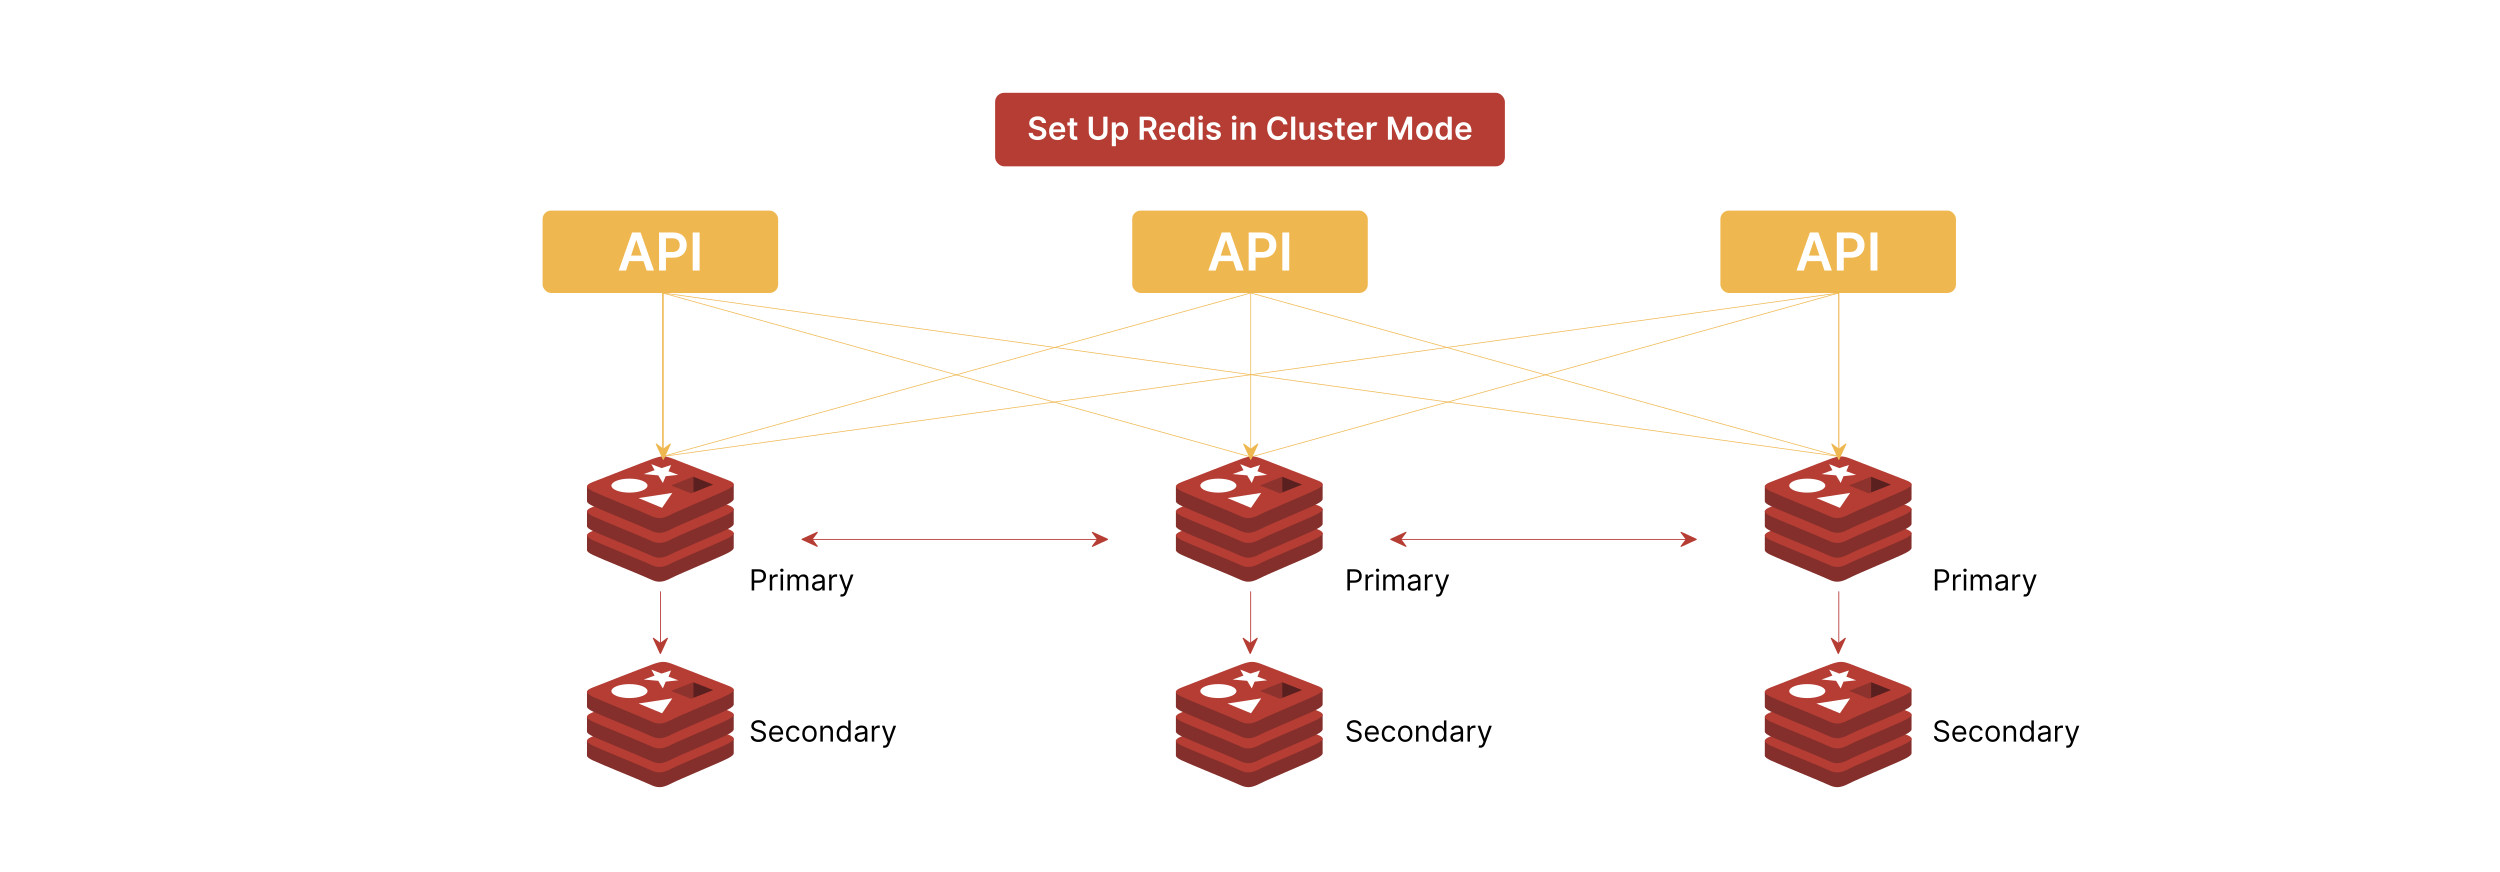 <?xml version="1.0" encoding="UTF-8"?>
<svg id="Layer_1" data-name="Layer 1" xmlns="http://www.w3.org/2000/svg" viewBox="0 0 860 300">
  <rect y="0" width="860" height="300" fill="#fff"/>
  <g>
    <rect x="389.483" y="72.447" width="81.034" height="28.335" rx="2.91" ry="2.91" fill="#efb750"/>
    <rect x="591.818" y="72.447" width="81.034" height="28.335" rx="2.91" ry="2.91" fill="#efb750"/>
    <rect x="186.648" y="72.447" width="81.034" height="28.335" rx="2.91" ry="2.91" fill="#efb750"/>
    <line x1="228.165" y1="100.781" x2="228.165" y2="159.664" fill="none" stroke="#efb750" stroke-miterlimit="10" stroke-width=".25"/>
    <polyline points="430.25 159.664 430.25 100.781 227.985 157.011" fill="none" stroke="#efb750" stroke-miterlimit="10" stroke-width=".25"/>
    <g>
      <polyline points="632.558 159.664 632.558 100.781 430.25 157.201" fill="none" stroke="#efb750" stroke-miterlimit="10" stroke-width=".25"/>
      <polyline points="632.558 159.664 632.558 100.781 227.985 157.011" fill="none" stroke="#efb750" stroke-miterlimit="10" stroke-width=".25"/>
    </g>
    <g>
      <polyline points="227.985 159.664 227.985 100.781 430.293 157.201" fill="none" stroke="#efb750" stroke-miterlimit="10" stroke-width=".25"/>
      <polyline points="227.985 159.664 227.985 100.781 632.558 157.011" fill="none" stroke="#efb750" stroke-miterlimit="10" stroke-width=".25"/>
    </g>
    <g>
      <path d="M655.598,190.208c-2.694,1.404-16.65,7.142-19.621,8.691-2.971,1.549-4.622,1.534-6.969.412-2.347-1.122-17.198-7.121-19.874-8.4-1.337-.639-2.04-1.178-2.04-1.688v-5.103s19.335-4.209,22.456-5.329c3.121-1.12,4.204-1.16,6.86-.187,2.657.973,18.54,3.839,21.165,4.8l-.001,5.03c0.0.504-.605,1.058-1.977,1.772" fill="#842f2b"/>
      <path d="M655.597,185.136c-2.694,1.404-16.649,7.142-19.62,8.691-2.971,1.549-4.621,1.534-6.968.412-2.347-1.121-17.198-7.121-19.873-8.399-2.675-1.279-2.731-2.159-.103-3.188,2.628-1.029,17.397-6.824,20.519-7.944,3.121-1.119,4.204-1.16,6.86-.187,2.656.973,16.528,6.495,19.153,7.456,2.626.963,2.727,1.755.033,3.159" fill="#b53d34"/>
      <path d="M655.598,181.952c-2.694,1.404-16.65,7.142-19.621,8.692-2.971,1.548-4.622,1.534-6.969.411-2.347-1.121-17.198-7.121-19.874-8.4-1.337-.639-2.04-1.178-2.04-1.687v-5.103s19.335-4.209,22.456-5.329c3.121-1.12,4.204-1.161,6.86-.187,2.657.973,18.54,3.838,21.165,4.8l-.001,5.031c0.0.504-.605,1.058-1.977,1.772" fill="#842f2b"/>
      <path d="M655.597,176.879c-2.694,1.404-16.649,7.142-19.62,8.691-2.971,1.549-4.621,1.534-6.968.411-2.347-1.121-17.198-7.121-19.873-8.399-2.675-1.278-2.731-2.159-.103-3.188,2.628-1.029,17.397-6.824,20.519-7.943,3.121-1.12,4.204-1.16,6.86-.187,2.656.973,16.528,6.494,19.153,7.456,2.626.962,2.727,1.755.033,3.159" fill="#b53d34"/>
      <path d="M655.598,173.389c-2.694,1.404-16.65,7.142-19.621,8.692-2.971,1.549-4.622,1.534-6.969.411-2.347-1.121-17.198-7.121-19.874-8.399-1.337-.639-2.04-1.178-2.04-1.688v-5.103s19.335-4.209,22.456-5.328c3.121-1.12,4.204-1.16,6.86-.187,2.657.973,18.54,3.838,21.165,4.8l-.001,5.031c0.0.504-.605,1.057-1.977,1.772" fill="#842f2b"/>
      <path d="M655.597,168.317c-2.694,1.404-16.649,7.142-19.62,8.691-2.971,1.549-4.621,1.534-6.968.412-2.347-1.122-17.198-7.121-19.873-8.4-2.675-1.278-2.731-2.159-.103-3.188,2.628-1.029,17.397-6.823,20.519-7.943,3.121-1.12,4.204-1.16,6.86-.187,2.656.973,16.528,6.494,19.153,7.456,2.626.962,2.727,1.754.033,3.158" fill="#b53d34"/>
      <path d="M638.504,163.353l-4.34.451-.972,2.338-1.569-2.609-5.012-.45,3.74-1.349-1.122-2.07,3.501,1.369,3.301-1.081-.892,2.14,3.365,1.26M632.933,174.695l-8.1-3.36,11.607-1.782-3.507,5.141M621.703,164.653c3.426,0,6.204,1.077,6.204,2.405s-2.777,2.405-6.204,2.405-6.204-1.077-6.204-2.405,2.777-2.405,6.204-2.405" fill="#fff"/>
      <path d="M643.634,163.992l6.869,2.715-6.864,2.712-.006-5.427" fill="#5a201f"/>
      <path d="M636.034,166.998l7.6-3.006.006,5.426-.745.291-6.861-2.712" fill="#8d322d"/>
    </g>
    <g>
      <path d="M655.598,260.883c-2.694,1.404-16.65,7.142-19.621,8.691-2.971,1.549-4.622,1.534-6.969.412-2.347-1.122-17.198-7.121-19.874-8.4-1.337-.639-2.04-1.178-2.04-1.688v-5.103s19.335-4.209,22.456-5.329c3.121-1.12,4.204-1.16,6.86-.187,2.657.973,18.54,3.839,21.165,4.8l-.001,5.03c0.0.504-.605,1.058-1.977,1.772" fill="#842f2b"/>
      <path d="M655.597,255.81c-2.694,1.404-16.649,7.142-19.62,8.691-2.971,1.549-4.621,1.534-6.968.412-2.347-1.121-17.198-7.121-19.873-8.399-2.675-1.279-2.731-2.159-.103-3.188,2.628-1.029,17.397-6.824,20.519-7.944,3.121-1.119,4.204-1.16,6.86-.187,2.656.973,16.528,6.495,19.153,7.456,2.626.963,2.727,1.755.033,3.159" fill="#b53d34"/>
      <path d="M655.598,252.627c-2.694,1.404-16.65,7.142-19.621,8.692-2.971,1.548-4.622,1.534-6.969.411-2.347-1.121-17.198-7.121-19.874-8.4-1.337-.639-2.04-1.178-2.04-1.687v-5.103s19.335-4.209,22.456-5.329c3.121-1.12,4.204-1.161,6.86-.187,2.657.973,18.54,3.838,21.165,4.8l-.001,5.031c0.0.504-.605,1.058-1.977,1.772" fill="#842f2b"/>
      <path d="M655.597,247.554c-2.694,1.404-16.649,7.142-19.62,8.691-2.971,1.549-4.621,1.534-6.968.411-2.347-1.121-17.198-7.121-19.873-8.399-2.675-1.278-2.731-2.159-.103-3.188,2.628-1.029,17.397-6.824,20.519-7.943,3.121-1.12,4.204-1.16,6.86-.187,2.656.973,16.528,6.494,19.153,7.456,2.626.962,2.727,1.755.033,3.159" fill="#b53d34"/>
      <path d="M655.598,244.064c-2.694,1.404-16.65,7.142-19.621,8.692-2.971,1.549-4.622,1.534-6.969.411-2.347-1.121-17.198-7.121-19.874-8.399-1.337-.639-2.04-1.178-2.04-1.688v-5.103s19.335-4.209,22.456-5.328c3.121-1.12,4.204-1.16,6.86-.187,2.657.973,18.54,3.838,21.165,4.8l-.001,5.031c0.0.504-.605,1.057-1.977,1.772" fill="#842f2b"/>
      <path d="M655.597,238.992c-2.694,1.404-16.649,7.142-19.62,8.691-2.971,1.549-4.621,1.534-6.968.412-2.347-1.122-17.198-7.121-19.873-8.4-2.675-1.278-2.731-2.159-.103-3.188,2.628-1.029,17.397-6.823,20.519-7.943,3.121-1.12,4.204-1.16,6.86-.187,2.656.973,16.528,6.494,19.153,7.456,2.626.962,2.727,1.754.033,3.158" fill="#b53d34"/>
      <path d="M638.504,234.028l-4.34.451-.972,2.338-1.569-2.609-5.012-.45,3.74-1.349-1.122-2.07,3.501,1.369,3.301-1.081-.892,2.14,3.365,1.26M632.933,245.37l-8.1-3.36,11.607-1.782-3.507,5.141M621.703,235.328c3.426,0,6.204,1.077,6.204,2.405s-2.777,2.405-6.204,2.405-6.204-1.077-6.204-2.405,2.777-2.405,6.204-2.405" fill="#fff"/>
      <path d="M643.634,234.667l6.869,2.715-6.864,2.712-.006-5.427" fill="#5a201f"/>
      <path d="M636.034,237.673l7.6-3.006.006,5.426-.745.291-6.861-2.712" fill="#8d322d"/>
    </g>
    <g>
      <path d="M453.013,190.208c-2.694,1.404-16.65,7.142-19.621,8.691-2.971,1.549-4.622,1.534-6.969.412-2.347-1.122-17.198-7.121-19.874-8.4-1.337-.639-2.04-1.178-2.04-1.688v-5.103s19.335-4.209,22.456-5.329c3.121-1.12,4.204-1.16,6.86-.187,2.657.973,18.54,3.839,21.165,4.8l-.001,5.03c0.0.504-.605,1.058-1.977,1.772" fill="#842f2b"/>
      <path d="M453.012,185.136c-2.694,1.404-16.649,7.142-19.62,8.691-2.971,1.549-4.621,1.534-6.968.412-2.347-1.121-17.198-7.121-19.873-8.399-2.675-1.279-2.731-2.159-.103-3.188,2.628-1.029,17.397-6.824,20.519-7.944,3.121-1.119,4.204-1.16,6.86-.187,2.656.973,16.528,6.495,19.153,7.456,2.626.963,2.727,1.755.033,3.159" fill="#b53d34"/>
      <path d="M453.013,181.952c-2.694,1.404-16.65,7.142-19.621,8.692-2.971,1.548-4.622,1.534-6.969.411-2.347-1.121-17.198-7.121-19.874-8.4-1.337-.639-2.04-1.178-2.04-1.687v-5.103s19.335-4.209,22.456-5.329c3.121-1.12,4.204-1.161,6.86-.187,2.657.973,18.54,3.838,21.165,4.8l-.001,5.031c0.0.504-.605,1.058-1.977,1.772" fill="#842f2b"/>
      <path d="M453.012,176.879c-2.694,1.404-16.649,7.142-19.62,8.691-2.971,1.549-4.621,1.534-6.968.411-2.347-1.121-17.198-7.121-19.873-8.399-2.675-1.278-2.731-2.159-.103-3.188,2.628-1.029,17.397-6.824,20.519-7.943,3.121-1.12,4.204-1.16,6.86-.187,2.656.973,16.528,6.494,19.153,7.456,2.626.962,2.727,1.755.033,3.159" fill="#b53d34"/>
      <path d="M453.013,173.389c-2.694,1.404-16.65,7.142-19.621,8.692-2.971,1.549-4.622,1.534-6.969.411-2.347-1.121-17.198-7.121-19.874-8.399-1.337-.639-2.04-1.178-2.04-1.688v-5.103s19.335-4.209,22.456-5.328c3.121-1.12,4.204-1.16,6.86-.187,2.657.973,18.54,3.838,21.165,4.8l-.001,5.031c0.0.504-.605,1.057-1.977,1.772" fill="#842f2b"/>
      <path d="M453.012,168.317c-2.694,1.404-16.649,7.142-19.62,8.691-2.971,1.549-4.621,1.534-6.968.412-2.347-1.122-17.198-7.121-19.873-8.4-2.675-1.278-2.731-2.159-.103-3.188,2.628-1.029,17.397-6.823,20.519-7.943,3.121-1.12,4.204-1.16,6.86-.187,2.656.973,16.528,6.494,19.153,7.456,2.626.962,2.727,1.754.033,3.158" fill="#b53d34"/>
      <path d="M435.919,163.353l-4.34.451-.972,2.338-1.569-2.609-5.012-.45,3.74-1.349-1.122-2.07,3.501,1.369,3.301-1.081-.892,2.14,3.365,1.26M430.348,174.695l-8.1-3.36,11.607-1.782-3.507,5.141M419.118,164.653c3.426,0,6.204,1.077,6.204,2.405s-2.777,2.405-6.204,2.405-6.204-1.077-6.204-2.405,2.777-2.405,6.204-2.405" fill="#fff"/>
      <path d="M441.048,163.992l6.869,2.715-6.864,2.712-.006-5.427" fill="#5a201f"/>
      <path d="M433.448,166.998l7.6-3.006.006,5.426-.745.291-6.861-2.712" fill="#8d322d"/>
    </g>
    <g>
      <path d="M453.013,260.883c-2.694,1.404-16.65,7.142-19.621,8.691-2.971,1.549-4.622,1.534-6.969.412-2.347-1.122-17.198-7.121-19.874-8.4-1.337-.639-2.04-1.178-2.04-1.688v-5.103s19.335-4.209,22.456-5.329c3.121-1.12,4.204-1.16,6.86-.187,2.657.973,18.54,3.839,21.165,4.8l-.001,5.03c0.0.504-.605,1.058-1.977,1.772" fill="#842f2b"/>
      <path d="M453.012,255.81c-2.694,1.404-16.649,7.142-19.62,8.691-2.971,1.549-4.621,1.534-6.968.412-2.347-1.121-17.198-7.121-19.873-8.399-2.675-1.279-2.731-2.159-.103-3.188,2.628-1.029,17.397-6.824,20.519-7.944,3.121-1.119,4.204-1.16,6.86-.187,2.656.973,16.528,6.495,19.153,7.456,2.626.963,2.727,1.755.033,3.159" fill="#b53d34"/>
      <path d="M453.013,252.627c-2.694,1.404-16.65,7.142-19.621,8.692-2.971,1.548-4.622,1.534-6.969.411-2.347-1.121-17.198-7.121-19.874-8.4-1.337-.639-2.04-1.178-2.04-1.687v-5.103s19.335-4.209,22.456-5.329c3.121-1.12,4.204-1.161,6.86-.187,2.657.973,18.54,3.838,21.165,4.8l-.001,5.031c0.0.504-.605,1.058-1.977,1.772" fill="#842f2b"/>
      <path d="M453.012,247.554c-2.694,1.404-16.649,7.142-19.62,8.691-2.971,1.549-4.621,1.534-6.968.411-2.347-1.121-17.198-7.121-19.873-8.399-2.675-1.278-2.731-2.159-.103-3.188,2.628-1.029,17.397-6.824,20.519-7.943,3.121-1.12,4.204-1.16,6.86-.187,2.656.973,16.528,6.494,19.153,7.456,2.626.962,2.727,1.755.033,3.159" fill="#b53d34"/>
      <path d="M453.013,244.064c-2.694,1.404-16.65,7.142-19.621,8.692-2.971,1.549-4.622,1.534-6.969.411-2.347-1.121-17.198-7.121-19.874-8.399-1.337-.639-2.04-1.178-2.04-1.688v-5.103s19.335-4.209,22.456-5.328c3.121-1.12,4.204-1.16,6.86-.187,2.657.973,18.54,3.838,21.165,4.8l-.001,5.031c0.0.504-.605,1.057-1.977,1.772" fill="#842f2b"/>
      <path d="M453.012,238.992c-2.694,1.404-16.649,7.142-19.62,8.691-2.971,1.549-4.621,1.534-6.968.412-2.347-1.122-17.198-7.121-19.873-8.4-2.675-1.278-2.731-2.159-.103-3.188,2.628-1.029,17.397-6.823,20.519-7.943,3.121-1.12,4.204-1.16,6.86-.187,2.656.973,16.528,6.494,19.153,7.456,2.626.962,2.727,1.754.033,3.158" fill="#b53d34"/>
      <path d="M435.919,234.028l-4.34.451-.972,2.338-1.569-2.609-5.012-.45,3.74-1.349-1.122-2.07,3.501,1.369,3.301-1.081-.892,2.14,3.365,1.26M430.348,245.37l-8.1-3.36,11.607-1.782-3.507,5.141M419.118,235.328c3.426,0,6.204,1.077,6.204,2.405s-2.777,2.405-6.204,2.405-6.204-1.077-6.204-2.405,2.777-2.405,6.204-2.405" fill="#fff"/>
      <path d="M441.048,234.667l6.869,2.715-6.864,2.712-.006-5.427" fill="#5a201f"/>
      <path d="M433.448,237.673l7.6-3.006.006,5.426-.745.291-6.861-2.712" fill="#8d322d"/>
    </g>
    <g>
      <path d="M250.427,190.208c-2.694,1.404-16.65,7.142-19.621,8.691-2.971,1.549-4.622,1.534-6.969.412-2.347-1.122-17.198-7.121-19.874-8.4-1.337-.639-2.04-1.178-2.04-1.688v-5.103s19.335-4.209,22.456-5.329c3.121-1.12,4.204-1.16,6.86-.187,2.657.973,18.54,3.839,21.165,4.8l-.001,5.03c0.0.504-.605,1.058-1.977,1.772" fill="#842f2b"/>
      <path d="M250.426,185.136c-2.694,1.404-16.649,7.142-19.62,8.691-2.971,1.549-4.621,1.534-6.968.412-2.347-1.121-17.198-7.121-19.873-8.399-2.675-1.279-2.731-2.159-.103-3.188,2.628-1.029,17.397-6.824,20.519-7.944,3.121-1.119,4.204-1.16,6.86-.187,2.656.973,16.528,6.495,19.153,7.456,2.626.963,2.727,1.755.033,3.159" fill="#b53d34"/>
      <path d="M250.427,181.952c-2.694,1.404-16.65,7.142-19.621,8.692-2.971,1.548-4.622,1.534-6.969.411-2.347-1.121-17.198-7.121-19.874-8.4-1.337-.639-2.04-1.178-2.04-1.687v-5.103s19.335-4.209,22.456-5.329c3.121-1.12,4.204-1.161,6.86-.187,2.657.973,18.54,3.838,21.165,4.8l-.001,5.031c0.0.504-.605,1.058-1.977,1.772" fill="#842f2b"/>
      <path d="M250.426,176.879c-2.694,1.404-16.649,7.142-19.62,8.691-2.971,1.549-4.621,1.534-6.968.411-2.347-1.121-17.198-7.121-19.873-8.399-2.675-1.278-2.731-2.159-.103-3.188,2.628-1.029,17.397-6.824,20.519-7.943,3.121-1.12,4.204-1.16,6.86-.187,2.656.973,16.528,6.494,19.153,7.456,2.626.962,2.727,1.755.033,3.159" fill="#b53d34"/>
      <path d="M250.427,173.389c-2.694,1.404-16.65,7.142-19.621,8.692-2.971,1.549-4.622,1.534-6.969.411-2.347-1.121-17.198-7.121-19.874-8.399-1.337-.639-2.04-1.178-2.04-1.688v-5.103s19.335-4.209,22.456-5.328c3.121-1.12,4.204-1.16,6.86-.187,2.657.973,18.54,3.838,21.165,4.8l-.001,5.031c0.0.504-.605,1.057-1.977,1.772" fill="#842f2b"/>
      <path d="M250.426,168.317c-2.694,1.404-16.649,7.142-19.62,8.691-2.971,1.549-4.621,1.534-6.968.412-2.347-1.122-17.198-7.121-19.873-8.4-2.675-1.278-2.731-2.159-.103-3.188,2.628-1.029,17.397-6.823,20.519-7.943,3.121-1.12,4.204-1.16,6.86-.187,2.656.973,16.528,6.494,19.153,7.456,2.626.962,2.727,1.754.033,3.158" fill="#b53d34"/>
      <path d="M233.333,163.353l-4.34.451-.972,2.338-1.569-2.609-5.012-.45,3.74-1.349-1.122-2.07,3.501,1.369,3.301-1.081-.892,2.14,3.365,1.26M227.762,174.695l-8.1-3.36,11.607-1.782-3.507,5.141M216.532,164.653c3.426,0,6.204,1.077,6.204,2.405s-2.777,2.405-6.204,2.405-6.204-1.077-6.204-2.405,2.777-2.405,6.204-2.405" fill="#fff"/>
      <path d="M238.463,163.992l6.869,2.715-6.864,2.712-.006-5.427" fill="#5a201f"/>
      <path d="M230.863,166.998l7.6-3.006.006,5.426-.745.291-6.861-2.712" fill="#8d322d"/>
    </g>
    <g>
      <path d="M250.427,260.883c-2.694,1.404-16.65,7.142-19.621,8.691-2.971,1.549-4.622,1.534-6.969.412-2.347-1.122-17.198-7.121-19.874-8.4-1.337-.639-2.04-1.178-2.04-1.688v-5.103s19.335-4.209,22.456-5.329c3.121-1.12,4.204-1.16,6.86-.187,2.657.973,18.54,3.839,21.165,4.8l-.001,5.03c0.0.504-.605,1.058-1.977,1.772" fill="#842f2b"/>
      <path d="M250.426,255.81c-2.694,1.404-16.649,7.142-19.62,8.691-2.971,1.549-4.621,1.534-6.968.412-2.347-1.121-17.198-7.121-19.873-8.399-2.675-1.279-2.731-2.159-.103-3.188,2.628-1.029,17.397-6.824,20.519-7.944,3.121-1.119,4.204-1.16,6.86-.187,2.656.973,16.528,6.495,19.153,7.456,2.626.963,2.727,1.755.033,3.159" fill="#b53d34"/>
      <path d="M250.427,252.627c-2.694,1.404-16.65,7.142-19.621,8.692-2.971,1.548-4.622,1.534-6.969.411-2.347-1.121-17.198-7.121-19.874-8.4-1.337-.639-2.04-1.178-2.04-1.687v-5.103s19.335-4.209,22.456-5.329c3.121-1.12,4.204-1.161,6.86-.187,2.657.973,18.54,3.838,21.165,4.8l-.001,5.031c0.0.504-.605,1.058-1.977,1.772" fill="#842f2b"/>
      <path d="M250.426,247.554c-2.694,1.404-16.649,7.142-19.62,8.691-2.971,1.549-4.621,1.534-6.968.411-2.347-1.121-17.198-7.121-19.873-8.399-2.675-1.278-2.731-2.159-.103-3.188,2.628-1.029,17.397-6.824,20.519-7.943,3.121-1.12,4.204-1.16,6.86-.187,2.656.973,16.528,6.494,19.153,7.456,2.626.962,2.727,1.755.033,3.159" fill="#b53d34"/>
      <path d="M250.427,244.064c-2.694,1.404-16.65,7.142-19.621,8.692-2.971,1.549-4.622,1.534-6.969.411-2.347-1.121-17.198-7.121-19.874-8.399-1.337-.639-2.04-1.178-2.04-1.688v-5.103s19.335-4.209,22.456-5.328c3.121-1.12,4.204-1.16,6.86-.187,2.657.973,18.54,3.838,21.165,4.8l-.001,5.031c0.0.504-.605,1.057-1.977,1.772" fill="#842f2b"/>
      <path d="M250.426,238.992c-2.694,1.404-16.649,7.142-19.62,8.691-2.971,1.549-4.621,1.534-6.968.412-2.347-1.122-17.198-7.121-19.873-8.4-2.675-1.278-2.731-2.159-.103-3.188,2.628-1.029,17.397-6.823,20.519-7.943,3.121-1.12,4.204-1.16,6.86-.187,2.656.973,16.528,6.494,19.153,7.456,2.626.962,2.727,1.754.033,3.158" fill="#b53d34"/>
      <path d="M233.333,234.028l-4.34.451-.972,2.338-1.569-2.609-5.012-.45,3.74-1.349-1.122-2.07,3.501,1.369,3.301-1.081-.892,2.14,3.365,1.26M227.762,245.37l-8.1-3.36,11.607-1.782-3.507,5.141M216.532,235.328c3.426,0,6.204,1.077,6.204,2.405s-2.777,2.405-6.204,2.405-6.204-1.077-6.204-2.405,2.777-2.405,6.204-2.405" fill="#fff"/>
      <path d="M238.463,234.667l6.869,2.715-6.864,2.712-.006-5.427" fill="#5a201f"/>
      <path d="M230.863,237.673l7.6-3.006.006,5.426-.745.291-6.861-2.712" fill="#8d322d"/>
    </g>
    <line x1="632.558" y1="157.011" x2="430.25" y2="100.781" fill="none" stroke="#efb750" stroke-miterlimit="10" stroke-width=".25"/>
    <line x1="227.165" y1="203.435" x2="227.165" y2="224.152" fill="none" stroke="#a11" stroke-miterlimit="10" stroke-width=".25"/>
    <line x1="430.25" y1="203.435" x2="430.25" y2="224.152" fill="none" stroke="#a11" stroke-miterlimit="10" stroke-width=".25"/>
    <line x1="632.558" y1="203.435" x2="632.558" y2="224.152" fill="none" stroke="#a11" stroke-miterlimit="10" stroke-width=".25"/>
    <path d="M228.2,158.176h-.066c-.129-.028-.152-.135-.206-.237l-2.365-5.148c.001-.011-.002-.022,0-.033.021-.142.166-.231.299-.162l2.309,1.726,2.301-1.726c.153-.073.307.041.294.207l-2.411,5.249c-.04.07-.078.1-.155.124Z" fill="#efb750"/>
    <path d="M227.2,224.98h-.066c-.129-.028-.152-.135-.206-.237l-2.365-5.148c.001-.011-.002-.022,0-.033.021-.142.166-.231.299-.162l2.309,1.726,2.301-1.726c.153-.073.307.041.294.207l-2.411,5.249c-.04.07-.078.1-.155.124Z" fill="#b53d34"/>
    <path d="M430.095,224.98h-.066c-.129-.028-.152-.135-.206-.237l-2.365-5.148c.001-.011-.002-.022,0-.033.021-.142.166-.231.299-.162l2.309,1.726,2.301-1.726c.153-.073.307.041.294.207l-2.411,5.249c-.04.07-.078.1-.155.124Z" fill="#b53d34"/>
    <path d="M632.403,224.98h-.066c-.129-.028-.152-.135-.206-.237l-2.365-5.148c.001-.011-.002-.022,0-.033.021-.142.166-.231.299-.162l2.309,1.726,2.301-1.726c.153-.073.307.041.294.207l-2.411,5.249c-.04.07-.078.1-.155.124Z" fill="#b53d34"/>
    <g>
      <line x1="481.872" y1="185.535" x2="583.119" y2="185.535" fill="none" stroke="#a11" stroke-miterlimit="10" stroke-width=".25"/>
      <path d="M583.703,185.499v.066c-.028.129-.135.152-.237.206l-5.148,2.365c-.011-.001-.022.002-.033,0-.142-.021-.231-.166-.162-.299l1.726-2.309-1.726-2.301c-.073-.153.041-.307.207-.294l5.249,2.411c.07.04.1.078.124.155Z" fill="#b53d34"/>
      <path d="M478.223,185.499v.066c.028.129.135.152.237.206l5.148,2.365c.011-.001.022.002.033,0,.142-.021.231-.166.162-.299l-1.726-2.309,1.726-2.301c.073-.153-.041-.307-.207-.294l-5.249,2.411c-.07.04-.1.078-.124.155Z" fill="#b53d34"/>
    </g>
    <g>
      <line x1="279.366" y1="185.535" x2="380.614" y2="185.535" fill="none" stroke="#a11" stroke-miterlimit="10" stroke-width=".25"/>
      <path d="M381.198,185.499v.066c-.028.129-.135.152-.237.206l-5.148,2.365c-.011-.001-.022.002-.033,0-.142-.021-.231-.166-.162-.299l1.726-2.309-1.726-2.301c-.073-.153.041-.307.207-.294l5.249,2.411c.07.04.1.078.124.155Z" fill="#b53d34"/>
      <path d="M275.717,185.499v.066c.028.129.135.152.237.206l5.148,2.365c.011-.001.022.002.033,0,.142-.021.231-.166.162-.299l-1.726-2.309,1.726-2.301c.073-.153-.041-.307-.207-.294l-5.249,2.411c-.07.04-.1.078-.124.155Z" fill="#b53d34"/>
    </g>
    <path d="M430.285,158.176h-.066c-.129-.028-.152-.135-.206-.237l-2.365-5.148c.001-.011-.002-.022,0-.033.021-.142.166-.231.299-.162l2.309,1.726,2.301-1.726c.153-.073.307.041.294.207l-2.411,5.249c-.04.07-.078.1-.155.124Z" fill="#efb750"/>
    <path d="M632.587,158.176h-.066c-.129-.028-.152-.135-.206-.237l-2.365-5.148c.001-.011-.002-.022,0-.033.021-.142.166-.231.299-.162l2.309,1.726,2.301-1.726c.153-.073.307.041.294.207l-2.411,5.249c-.04.07-.078.1-.155.124Z" fill="#efb750"/>
    <g>
      <path d="M212.827,93.066l4.61-13.094h2.928l4.616,13.094h-2.532l-1.087-3.228h-4.923l-1.08,3.228h-2.532ZM220.723,87.933l-1.771-5.274h-.102l-1.771,5.274h3.644Z" fill="#fff"/>
      <path d="M226.705,79.973h4.91c3.011,0,4.616,1.835,4.616,4.335,0,2.519-1.624,4.335-4.648,4.335h-2.506v4.424h-2.372v-13.094ZM231.263,86.692c1.765,0,2.551-.991,2.551-2.385s-.786-2.353-2.563-2.353h-2.174v4.737h2.187Z" fill="#fff"/>
      <path d="M240.659,93.066h-2.372v-13.094h2.372v13.094Z" fill="#fff"/>
    </g>
    <g>
      <path d="M415.663,93.066l4.61-13.094h2.928l4.616,13.094h-2.532l-1.087-3.228h-4.923l-1.08,3.228h-2.532ZM423.559,87.933l-1.771-5.274h-.102l-1.771,5.274h3.644Z" fill="#fff"/>
      <path d="M429.54,79.973h4.91c3.011,0,4.616,1.835,4.616,4.335,0,2.519-1.624,4.335-4.648,4.335h-2.506v4.424h-2.372v-13.094ZM434.099,86.692c1.765,0,2.551-.991,2.551-2.385s-.786-2.353-2.563-2.353h-2.174v4.737h2.187Z" fill="#fff"/>
      <path d="M443.494,93.066h-2.372v-13.094h2.372v13.094Z" fill="#fff"/>
    </g>
    <g>
      <path d="M617.998,93.066l4.609-13.094h2.929l4.616,13.094h-2.532l-1.087-3.228h-4.923l-1.08,3.228h-2.532ZM625.894,87.933l-1.77-5.274h-.102l-1.77,5.274h3.644Z" fill="#fff"/>
      <path d="M631.875,79.973h4.91c3.012,0,4.616,1.835,4.616,4.335,0,2.519-1.624,4.335-4.648,4.335h-2.506v4.424h-2.372v-13.094ZM636.434,86.692c1.765,0,2.551-.991,2.551-2.385s-.786-2.353-2.563-2.353h-2.174v4.737h2.187Z" fill="#fff"/>
      <path d="M645.83,93.066h-2.372v-13.094h2.372v13.094Z" fill="#fff"/>
    </g>
    <g>
      <path d="M260.918,248.51c-.967,0-1.607.512-1.607,1.209,0,.782.868,1.066,1.408,1.209l.739.199c.754.198,2.048.64,2.048,2.005,0,1.181-.953,2.104-2.631,2.104-1.565,0-2.531-.81-2.617-2.005h.91c.071.824.839,1.209,1.706,1.209,1.01,0,1.778-.526,1.778-1.323,0-.725-.683-.995-1.451-1.209l-.896-.256c-1.138-.327-1.849-.91-1.849-1.891,0-1.224,1.095-2.034,2.489-2.034,1.408,0,2.421.821,2.46,1.92h-.853c-.085-.718-.754-1.138-1.636-1.138Z"/>
      <path d="M264.579,252.421c0-1.679.981-2.845,2.46-2.845,1.138,0,2.347.697,2.347,2.731v.355h-3.964c.039,1.17.718,1.807,1.703,1.807.658,0,1.152-.285,1.365-.854l.81.228c-.256.825-1.066,1.38-2.176,1.38-1.579,0-2.546-1.124-2.546-2.802ZM268.533,251.938c0-.925-.583-1.607-1.493-1.607-.96,0-1.56.757-1.618,1.607h3.111Z"/>
      <path d="M270.403,252.406c0-1.664.981-2.83,2.46-2.83,1.152,0,2.019.683,2.162,1.707h-.839c-.128-.498-.569-.953-1.309-.953-.981,0-1.635.81-1.635,2.048,0,1.266.64,2.091,1.635,2.091.654,0,1.152-.355,1.309-.953h.839c-.142.967-.939,1.707-2.147,1.707-1.536,0-2.474-1.181-2.474-2.816Z"/>
      <path d="M275.985,252.406c0-1.706.996-2.83,2.475-2.83s2.475,1.124,2.475,2.83c0,1.692-.996,2.816-2.475,2.816s-2.475-1.124-2.475-2.816ZM280.096,252.406c0-1.095-.512-2.076-1.636-2.076s-1.635.981-1.635,2.076.512,2.062,1.635,2.062,1.636-.968,1.636-2.062Z"/>
      <path d="M283.046,255.108h-.839v-5.461h.81v.854h.071c.256-.555.768-.925,1.593-.925,1.106,0,1.849.669,1.849,2.062v3.47h-.839v-3.413c0-.856-.473-1.365-1.252-1.365-.803,0-1.394.54-1.394,1.493v3.285Z"/>
      <path d="M287.804,252.393c0-1.721.953-2.816,2.332-2.816,1.066,0,1.394.654,1.579.939h.071v-2.688h.839v7.281h-.81v-.839h-.1c-.185.299-.54.953-1.593.953-1.365,0-2.318-1.096-2.318-2.83ZM291.8,252.378c0-1.223-.54-2.048-1.565-2.048-1.066,0-1.593.895-1.593,2.048,0,1.166.54,2.091,1.593,2.091,1.01,0,1.565-.854,1.565-2.091Z"/>
      <path d="M294.011,253.559c0-1.252,1.106-1.476,2.119-1.607.996-.128,1.408-.093,1.408-.498v-.028c0-.7-.381-1.109-1.152-1.109-.8,0-1.237.427-1.422.825l-.796-.284c.427-.996,1.365-1.28,2.19-1.28.697,0,2.019.199,2.019,1.935v3.598h-.839v-.739h-.043c-.17.355-.668.867-1.621.867-1.038,0-1.863-.611-1.863-1.678ZM297.538,253.132v-.769c-.143.171-1.095.271-1.451.314-.654.085-1.237.284-1.237.924,0,.583.483.882,1.152.882.996,0,1.536-.668,1.536-1.351Z"/>
      <path d="M299.906,249.648h.81v.825h.057c.199-.541.768-.91,1.422-.91.124,0,.345.007.441.014v.854c-.057-.015-.288-.057-.512-.057-.796,0-1.379.54-1.379,1.279v3.456h-.839v-5.461Z"/>
      <path d="M303.699,257.128l.213-.739c.611.156.999.078,1.294-.74l.185-.512-2.019-5.489h.91l1.507,4.352h.057l1.507-4.352h.91l-2.347,6.343c-.312.839-.839,1.237-1.607,1.237-.284,0-.526-.057-.611-.1Z"/>
    </g>
    <g>
      <path d="M258.571,195.831h2.46c1.71,0,2.475,1.017,2.475,2.304s-.764,2.318-2.46,2.318h-1.593v2.659h-.882v-7.281ZM261.017,199.671c1.17,0,1.622-.661,1.622-1.536,0-.874-.452-1.522-1.636-1.522h-1.55v3.058h1.564Z"/>
      <path d="M264.807,197.651h.81v.825h.057c.199-.541.768-.91,1.422-.91.124,0,.345.007.441.014v.854c-.057-.015-.288-.057-.512-.057-.796,0-1.379.54-1.379,1.279v3.456h-.839v-5.461Z"/>
      <path d="M268.357,196.172c0-.312.271-.568.598-.568.327,0,.597.256.597.568,0,.314-.271.569-.597.569-.327,0-.598-.256-.598-.569ZM268.528,197.651h.839v5.461h-.839v-5.461Z"/>
      <path d="M270.901,197.651h.81v.854h.071c.228-.583.754-.925,1.465-.925.718,0,1.195.342,1.465.925h.057c.281-.565.853-.925,1.635-.925.974,0,1.664.594,1.664,1.877v3.655h-.839v-3.655c0-.807-.512-1.123-1.109-1.123-.768,0-1.209.519-1.209,1.223v3.556h-.854v-3.74c0-.622-.444-1.038-1.081-1.038-.654,0-1.237.565-1.237,1.365v3.413h-.839v-5.461Z"/>
      <path d="M279.338,201.562c0-1.252,1.105-1.476,2.119-1.607.996-.128,1.408-.093,1.408-.498v-.028c0-.7-.38-1.109-1.152-1.109-.8,0-1.237.427-1.422.825l-.796-.284c.427-.996,1.365-1.28,2.19-1.28.697,0,2.019.199,2.019,1.935v3.598h-.839v-.739h-.043c-.17.355-.668.867-1.621.867-1.038,0-1.863-.611-1.863-1.678ZM282.864,201.136v-.769c-.142.171-1.095.271-1.45.314-.654.085-1.237.284-1.237.924,0,.583.483.882,1.152.882.996,0,1.536-.668,1.536-1.351Z"/>
      <path d="M285.233,197.651h.81v.825h.057c.199-.541.768-.91,1.422-.91.124,0,.345.007.441.014v.854c-.057-.015-.288-.057-.512-.057-.796,0-1.379.54-1.379,1.279v3.456h-.839v-5.461Z"/>
      <path d="M289.025,205.132l.213-.739c.611.156.999.078,1.294-.74l.185-.512-2.019-5.489h.91l1.507,4.352h.057l1.507-4.352h.91l-2.347,6.343c-.312.839-.839,1.237-1.607,1.237-.284,0-.526-.057-.611-.1Z"/>
    </g>
    <g>
      <path d="M465.842,248.51c-.967,0-1.606.512-1.606,1.209,0,.782.867,1.066,1.408,1.209l.739.199c.754.198,2.048.64,2.048,2.005,0,1.181-.953,2.104-2.631,2.104-1.565,0-2.531-.81-2.617-2.005h.91c.071.824.839,1.209,1.707,1.209,1.01,0,1.777-.526,1.777-1.323,0-.725-.683-.995-1.45-1.209l-.896-.256c-1.138-.327-1.849-.91-1.849-1.891,0-1.224,1.095-2.034,2.489-2.034,1.407,0,2.421.821,2.46,1.92h-.854c-.085-.718-.754-1.138-1.636-1.138Z"/>
      <path d="M469.504,252.421c0-1.679.981-2.845,2.46-2.845,1.138,0,2.347.697,2.347,2.731v.355h-3.964c.039,1.17.718,1.807,1.703,1.807.657,0,1.151-.285,1.365-.854l.81.228c-.256.825-1.066,1.38-2.176,1.38-1.579,0-2.546-1.124-2.546-2.802ZM473.457,251.938c0-.925-.583-1.607-1.493-1.607-.96,0-1.56.757-1.617,1.607h3.11Z"/>
      <path d="M475.328,252.406c0-1.664.981-2.83,2.46-2.83,1.151,0,2.019.683,2.161,1.707h-.839c-.128-.498-.568-.953-1.309-.953-.981,0-1.635.81-1.635,2.048,0,1.266.64,2.091,1.635,2.091.654,0,1.152-.355,1.309-.953h.839c-.142.967-.939,1.707-2.147,1.707-1.535,0-2.474-1.181-2.474-2.816Z"/>
      <path d="M480.91,252.406c0-1.706.995-2.83,2.475-2.83,1.478,0,2.475,1.124,2.475,2.83,0,1.692-.996,2.816-2.475,2.816-1.48,0-2.475-1.124-2.475-2.816ZM485.021,252.406c0-1.095-.513-2.076-1.636-2.076-1.124,0-1.636.981-1.636,2.076s.512,2.062,1.636,2.062c1.123,0,1.636-.968,1.636-2.062Z"/>
      <path d="M487.971,255.108h-.839v-5.461h.81v.854h.071c.256-.555.768-.925,1.593-.925,1.105,0,1.849.669,1.849,2.062v3.47h-.839v-3.413c0-.856-.473-1.365-1.252-1.365-.803,0-1.394.54-1.394,1.493v3.285Z"/>
      <path d="M492.728,252.393c0-1.721.952-2.816,2.332-2.816,1.066,0,1.394.654,1.578.939h.071v-2.688h.839v7.281h-.81v-.839h-.1c-.185.299-.54.953-1.593.953-1.365,0-2.317-1.096-2.317-2.83ZM496.725,252.378c0-1.223-.541-2.048-1.565-2.048-1.066,0-1.593.895-1.593,2.048,0,1.166.54,2.091,1.593,2.091,1.01,0,1.565-.854,1.565-2.091Z"/>
      <path d="M498.935,253.559c0-1.252,1.105-1.476,2.119-1.607.995-.128,1.408-.093,1.408-.498v-.028c0-.7-.381-1.109-1.152-1.109-.8,0-1.237.427-1.422.825l-.797-.284c.427-.996,1.365-1.28,2.19-1.28.696,0,2.019.199,2.019,1.935v3.598h-.839v-.739h-.043c-.171.355-.669.867-1.621.867-1.038,0-1.863-.611-1.863-1.678ZM502.463,253.132v-.769c-.143.171-1.096.271-1.451.314-.654.085-1.237.284-1.237.924,0,.583.483.882,1.152.882.995,0,1.536-.668,1.536-1.351Z"/>
      <path d="M504.831,249.648h.81v.825h.057c.199-.541.768-.91,1.422-.91.125,0,.345.007.441.014v.854c-.058-.015-.288-.057-.513-.057-.796,0-1.379.54-1.379,1.279v3.456h-.839v-5.461Z"/>
      <path d="M508.623,257.128l.214-.739c.611.156.999.078,1.294-.74l.185-.512-2.019-5.489h.91l1.508,4.352h.057l1.508-4.352h.91l-2.347,6.343c-.312.839-.839,1.237-1.607,1.237-.284,0-.525-.057-.611-.1Z"/>
    </g>
    <g>
      <path d="M463.496,195.831h2.46c1.71,0,2.475,1.017,2.475,2.304s-.765,2.318-2.46,2.318h-1.593v2.659h-.882v-7.281ZM465.941,199.671c1.17,0,1.622-.661,1.622-1.536,0-.874-.452-1.522-1.636-1.522h-1.55v3.058h1.563Z"/>
      <path d="M469.731,197.651h.81v.825h.057c.199-.541.769-.91,1.423-.91.124,0,.345.007.44.014v.854c-.057-.015-.288-.057-.512-.057-.797,0-1.38.54-1.38,1.279v3.456h-.839v-5.461Z"/>
      <path d="M473.282,196.172c0-.312.271-.568.598-.568.326,0,.597.256.597.568,0,.314-.271.569-.597.569-.327,0-.598-.256-.598-.569ZM473.453,197.651h.839v5.461h-.839v-5.461Z"/>
      <path d="M475.825,197.651h.81v.854h.071c.228-.583.754-.925,1.465-.925.718,0,1.194.342,1.465.925h.057c.281-.565.854-.925,1.636-.925.974,0,1.664.594,1.664,1.877v3.655h-.84v-3.655c0-.807-.512-1.123-1.108-1.123-.769,0-1.209.519-1.209,1.223v3.556h-.854v-3.74c0-.622-.444-1.038-1.081-1.038-.654,0-1.237.565-1.237,1.365v3.413h-.839v-5.461Z"/>
      <path d="M484.263,201.562c0-1.252,1.105-1.476,2.118-1.607.996-.128,1.408-.093,1.408-.498v-.028c0-.7-.381-1.109-1.152-1.109-.8,0-1.236.427-1.422.825l-.796-.284c.427-.996,1.365-1.28,2.189-1.28.697,0,2.019.199,2.019,1.935v3.598h-.839v-.739h-.043c-.17.355-.668.867-1.621.867-1.038,0-1.862-.611-1.862-1.678ZM487.789,201.136v-.769c-.143.171-1.095.271-1.45.314-.654.085-1.237.284-1.237.924,0,.583.483.882,1.151.882.996,0,1.536-.668,1.536-1.351Z"/>
      <path d="M490.157,197.651h.81v.825h.057c.199-.541.769-.91,1.423-.91.124,0,.345.007.44.014v.854c-.057-.015-.288-.057-.512-.057-.797,0-1.38.54-1.38,1.279v3.456h-.839v-5.461Z"/>
      <path d="M493.95,205.132l.213-.739c.611.156.999.078,1.294-.74l.185-.512-2.019-5.489h.91l1.507,4.352h.058l1.507-4.352h.91l-2.347,6.343c-.312.839-.839,1.237-1.606,1.237-.284,0-.526-.057-.611-.1Z"/>
    </g>
    <g>
      <path d="M667.934,248.51c-.967,0-1.606.512-1.606,1.209,0,.782.867,1.066,1.408,1.209l.739.199c.754.198,2.048.64,2.048,2.005,0,1.181-.953,2.104-2.631,2.104-1.565,0-2.531-.81-2.617-2.005h.91c.071.824.839,1.209,1.707,1.209,1.01,0,1.777-.526,1.777-1.323,0-.725-.683-.995-1.45-1.209l-.896-.256c-1.138-.327-1.849-.91-1.849-1.891,0-1.224,1.095-2.034,2.489-2.034,1.407,0,2.421.821,2.46,1.92h-.854c-.085-.718-.754-1.138-1.636-1.138Z"/>
      <path d="M671.596,252.421c0-1.679.981-2.845,2.46-2.845,1.138,0,2.347.697,2.347,2.731v.355h-3.964c.039,1.17.718,1.807,1.703,1.807.657,0,1.151-.285,1.365-.854l.81.228c-.256.825-1.066,1.38-2.176,1.38-1.579,0-2.546-1.124-2.546-2.802ZM675.549,251.938c0-.925-.583-1.607-1.493-1.607-.96,0-1.56.757-1.617,1.607h3.11Z"/>
      <path d="M677.42,252.406c0-1.664.981-2.83,2.46-2.83,1.151,0,2.019.683,2.161,1.707h-.839c-.128-.498-.568-.953-1.309-.953-.981,0-1.635.81-1.635,2.048,0,1.266.64,2.091,1.635,2.091.654,0,1.152-.355,1.309-.953h.839c-.142.967-.939,1.707-2.147,1.707-1.535,0-2.474-1.181-2.474-2.816Z"/>
      <path d="M683.002,252.406c0-1.706.995-2.83,2.475-2.83,1.478,0,2.475,1.124,2.475,2.83,0,1.692-.996,2.816-2.475,2.816-1.48,0-2.475-1.124-2.475-2.816ZM687.112,252.406c0-1.095-.513-2.076-1.636-2.076-1.124,0-1.636.981-1.636,2.076s.512,2.062,1.636,2.062c1.123,0,1.636-.968,1.636-2.062Z"/>
      <path d="M690.062,255.108h-.839v-5.461h.81v.854h.071c.256-.555.768-.925,1.593-.925,1.105,0,1.849.669,1.849,2.062v3.47h-.839v-3.413c0-.856-.473-1.365-1.252-1.365-.803,0-1.394.54-1.394,1.493v3.285Z"/>
      <path d="M694.82,252.393c0-1.721.952-2.816,2.332-2.816,1.066,0,1.394.654,1.578.939h.071v-2.688h.839v7.281h-.81v-.839h-.1c-.185.299-.54.953-1.593.953-1.365,0-2.317-1.096-2.317-2.83ZM698.816,252.378c0-1.223-.541-2.048-1.565-2.048-1.066,0-1.593.895-1.593,2.048,0,1.166.54,2.091,1.593,2.091,1.01,0,1.565-.854,1.565-2.091Z"/>
      <path d="M701.027,253.559c0-1.252,1.105-1.476,2.119-1.607.995-.128,1.408-.093,1.408-.498v-.028c0-.7-.381-1.109-1.152-1.109-.8,0-1.237.427-1.422.825l-.797-.284c.427-.996,1.365-1.28,2.19-1.28.696,0,2.019.199,2.019,1.935v3.598h-.839v-.739h-.043c-.171.355-.669.867-1.621.867-1.038,0-1.863-.611-1.863-1.678ZM704.555,253.132v-.769c-.143.171-1.096.271-1.451.314-.654.085-1.237.284-1.237.924,0,.583.483.882,1.152.882.995,0,1.536-.668,1.536-1.351Z"/>
      <path d="M706.923,249.648h.81v.825h.057c.199-.541.768-.91,1.422-.91.125,0,.345.007.441.014v.854c-.058-.015-.288-.057-.513-.057-.796,0-1.379.54-1.379,1.279v3.456h-.839v-5.461Z"/>
      <path d="M710.715,257.128l.214-.739c.611.156.999.078,1.294-.74l.185-.512-2.019-5.489h.91l1.508,4.352h.057l1.508-4.352h.91l-2.347,6.343c-.312.839-.839,1.237-1.607,1.237-.284,0-.525-.057-.611-.1Z"/>
    </g>
    <g>
      <path d="M665.588,195.831h2.46c1.71,0,2.475,1.017,2.475,2.304s-.765,2.318-2.46,2.318h-1.593v2.659h-.882v-7.281ZM668.033,199.671c1.17,0,1.622-.661,1.622-1.536,0-.874-.452-1.522-1.636-1.522h-1.55v3.058h1.563Z"/>
      <path d="M671.823,197.651h.81v.825h.057c.199-.541.769-.91,1.423-.91.124,0,.345.007.44.014v.854c-.057-.015-.288-.057-.512-.057-.797,0-1.38.54-1.38,1.279v3.456h-.839v-5.461Z"/>
      <path d="M675.374,196.172c0-.312.271-.568.598-.568.326,0,.597.256.597.568,0,.314-.271.569-.597.569-.327,0-.598-.256-.598-.569ZM675.545,197.651h.839v5.461h-.839v-5.461Z"/>
      <path d="M677.917,197.651h.81v.854h.071c.228-.583.754-.925,1.465-.925.718,0,1.194.342,1.465.925h.057c.281-.565.854-.925,1.636-.925.974,0,1.664.594,1.664,1.877v3.655h-.84v-3.655c0-.807-.512-1.123-1.108-1.123-.769,0-1.209.519-1.209,1.223v3.556h-.854v-3.74c0-.622-.444-1.038-1.081-1.038-.654,0-1.237.565-1.237,1.365v3.413h-.839v-5.461Z"/>
      <path d="M686.355,201.562c0-1.252,1.105-1.476,2.118-1.607.996-.128,1.408-.093,1.408-.498v-.028c0-.7-.381-1.109-1.152-1.109-.8,0-1.236.427-1.422.825l-.796-.284c.427-.996,1.365-1.28,2.189-1.28.697,0,2.019.199,2.019,1.935v3.598h-.839v-.739h-.043c-.17.355-.668.867-1.621.867-1.038,0-1.862-.611-1.862-1.678ZM689.881,201.136v-.769c-.143.171-1.095.271-1.45.314-.654.085-1.237.284-1.237.924,0,.583.483.882,1.151.882.996,0,1.536-.668,1.536-1.351Z"/>
      <path d="M692.249,197.651h.81v.825h.057c.199-.541.769-.91,1.423-.91.124,0,.345.007.44.014v.854c-.057-.015-.288-.057-.512-.057-.797,0-1.38.54-1.38,1.279v3.456h-.839v-5.461Z"/>
      <path d="M696.042,205.132l.213-.739c.611.156.999.078,1.294-.74l.185-.512-2.019-5.489h.91l1.507,4.352h.058l1.507-4.352h.91l-2.347,6.343c-.312.839-.839,1.237-1.606,1.237-.284,0-.526-.057-.611-.1Z"/>
    </g>
    <g>
      <rect x="342.318" y="31.922" width="175.363" height="25.302" rx="3.122" ry="3.122" fill="#b53d34"/>
      <g>
        <path d="M356.957,41.232c-.899,0-1.434.438-1.438,1.034-.008.663.698.939,1.349,1.093l.744.186c1.194.282,2.33.911,2.333,2.286-.004,1.399-1.108,2.35-3.012,2.35-1.849,0-3.023-.889-3.081-2.465h1.415c.058.832.756,1.236,1.655,1.236.938,0,1.581-.454,1.585-1.133-.004-.615-.57-.883-1.426-1.1l-.903-.232c-1.306-.338-2.116-.992-2.116-2.133-.004-1.402,1.248-2.34,2.915-2.34,1.69,0,2.833.949,2.86,2.29h-1.383c-.074-.675-.64-1.073-1.496-1.073Z" fill="#fff"/>
        <path d="M360.898,45.119c0-1.837,1.112-3.089,2.817-3.089,1.465,0,2.721.919,2.721,3.008v.431h-4.147c.012,1.019.612,1.615,1.52,1.615.605,0,1.069-.264,1.259-.768l1.31.148c-.248,1.034-1.202,1.713-2.589,1.713-1.794,0-2.891-1.19-2.891-3.059ZM365.092,44.523c-.008-.81-.55-1.399-1.356-1.399-.837,0-1.399.64-1.442,1.399h2.798Z" fill="#fff"/>
        <path d="M370.588,43.193h-1.174v3.077c0,.565.283.69.636.69.174,0,.334-.035.411-.055l.236,1.097c-.151.05-.426.128-.826.14-1.054.031-1.868-.519-1.86-1.64v-3.31h-.845v-1.086h.845v-1.426h1.403v1.426h1.174v1.086Z" fill="#fff"/>
        <path d="M380.968,40.123v5.248c0,1.799-1.387,2.811-3.221,2.811-1.841,0-3.221-1.012-3.221-2.811v-5.248h1.438v5.213c0,.981.787,1.551,1.783,1.551,1,0,1.787-.57,1.787-1.551v-5.213h1.434Z" fill="#fff"/>
        <path d="M382.463,42.107h1.38v.984h.082c.213-.43.651-1.062,1.701-1.062,1.376,0,2.458,1.077,2.458,3.062,0,1.961-1.05,3.074-2.454,3.074-1.023,0-1.484-.609-1.705-1.043h-.058v3.17h-1.403v-8.185ZM385.239,47.015c.926,0,1.415-.814,1.415-1.931,0-1.107-.48-1.902-1.415-1.902-.903,0-1.399.748-1.399,1.902,0,1.155.504,1.931,1.399,1.931Z" fill="#fff"/>
        <path d="M392.041,40.123h2.977c1.822,0,2.798,1.023,2.798,2.539,0,1.078-.492,1.876-1.426,2.252l1.717,3.147h-1.605l-1.558-2.906h-1.465v2.906h-1.438v-7.938ZM394.805,43.961c1.066,0,1.546-.454,1.546-1.299s-.48-1.337-1.554-1.337h-1.318v2.636h1.326Z" fill="#fff"/>
        <path d="M398.731,45.119c0-1.837,1.113-3.089,2.818-3.089,1.465,0,2.721.919,2.721,3.008v.431h-4.147c.012,1.019.612,1.615,1.52,1.615.605,0,1.069-.264,1.259-.768l1.31.148c-.248,1.034-1.201,1.713-2.589,1.713-1.794,0-2.892-1.19-2.892-3.059ZM402.925,44.523c-.008-.81-.55-1.399-1.356-1.399-.837,0-1.399.64-1.442,1.399h2.798Z" fill="#fff"/>
        <path d="M405.205,45.092c0-1.984,1.081-3.062,2.458-3.062,1.05,0,1.488.632,1.701,1.062h.058v-2.969h1.407v7.938h-1.38v-.938h-.085c-.221.434-.682,1.043-1.705,1.043-1.403,0-2.454-1.113-2.454-3.074ZM409.449,45.084c0-1.154-.496-1.902-1.399-1.902-.934,0-1.415.795-1.415,1.902,0,1.117.488,1.931,1.415,1.931.895,0,1.399-.775,1.399-1.931Z" fill="#fff"/>
        <path d="M412.212,40.504c0-.423.364-.764.814-.764.446,0,.81.341.81.764,0,.418-.364.76-.81.76-.45,0-.814-.342-.814-.76ZM412.321,42.107h1.403v5.953h-1.403v-5.953Z" fill="#fff"/>
        <path d="M418.589,43.82c-.108-.391-.45-.744-1.097-.744-.585,0-1.031.279-1.027.683-.004.345.237.554.841.69l1.015.217c1.124.244,1.671.764,1.674,1.612-.003,1.128-1.054,1.899-2.542,1.899-1.461,0-2.379-.647-2.554-1.74l1.368-.133c.12.535.539.815,1.182.815.667,0,1.109-.307,1.109-.713,0-.338-.256-.559-.802-.678l-1.016-.214c-1.144-.236-1.678-.81-1.674-1.679-.004-1.1.973-1.806,2.407-1.806,1.395,0,2.202.644,2.396,1.651l-1.279.139Z" fill="#fff"/>
        <path d="M423.746,40.504c0-.423.364-.764.815-.764.445,0,.81.341.81.764,0,.418-.364.76-.81.76-.45,0-.815-.342-.815-.76ZM423.854,42.107h1.403v5.953h-1.403v-5.953Z" fill="#fff"/>
        <path d="M428.1,48.06h-1.403v-5.953h1.341v1.012h.07c.272-.662.884-1.089,1.775-1.089,1.228,0,2.042.814,2.038,2.24v3.79h-1.403v-3.572c0-.795-.434-1.272-1.158-1.272-.74,0-1.26.496-1.26,1.355v3.488Z" fill="#fff"/>
        <path d="M441.457,42.802c-.167-.95-.923-1.496-1.888-1.496-1.299,0-2.213.996-2.213,2.786,0,1.822.922,2.787,2.209,2.787.949,0,1.709-.523,1.892-1.453l1.449.008c-.221,1.516-1.473,2.736-3.36,2.736-2.093,0-3.636-1.516-3.636-4.078,0-2.565,1.562-4.076,3.636-4.076,1.76,0,3.116,1.022,3.36,2.786h-1.449Z" fill="#fff"/>
        <path d="M445.56,48.06h-1.403v-7.938h1.403v7.938Z" fill="#fff"/>
        <path d="M450.794,42.107h1.402v5.953h-1.36v-1.058h-.061c-.272.667-.899,1.136-1.791,1.136-1.17,0-1.984-.81-1.984-2.24v-3.791h1.403v3.574c0,.756.449,1.232,1.124,1.232.62,0,1.268-.449,1.268-1.357v-3.449Z" fill="#fff"/>
        <path d="M457.058,43.82c-.109-.391-.45-.744-1.098-.744-.585,0-1.03.279-1.026.683-.004.345.236.554.841.69l1.016.217c1.124.244,1.67.764,1.674,1.612-.004,1.128-1.054,1.899-2.542,1.899-1.461,0-2.38-.647-2.555-1.74l1.368-.133c.12.535.539.815,1.183.815.666,0,1.108-.307,1.108-.713,0-.338-.256-.559-.803-.678l-1.016-.214c-1.143-.236-1.678-.81-1.674-1.679-.004-1.1.973-1.806,2.407-1.806,1.395,0,2.201.644,2.394,1.651l-1.278.139Z" fill="#fff"/>
        <path d="M462.589,43.193h-1.174v3.077c0,.565.282.69.636.69.174,0,.333-.035.41-.055l.236,1.097c-.15.05-.426.128-.825.14-1.054.031-1.868-.519-1.86-1.64v-3.31h-.845v-1.086h.845v-1.426h1.403v1.426h1.174v1.086Z" fill="#fff"/>
        <path d="M463.441,45.119c0-1.837,1.112-3.089,2.818-3.089,1.465,0,2.721.919,2.721,3.008v.431h-4.147c.012,1.019.612,1.615,1.52,1.615.605,0,1.069-.264,1.26-.768l1.31.148c-.248,1.034-1.201,1.713-2.589,1.713-1.795,0-2.892-1.19-2.892-3.059ZM467.635,44.523c-.008-.81-.55-1.399-1.356-1.399-.837,0-1.398.64-1.441,1.399h2.798Z" fill="#fff"/>
        <path d="M470.158,42.107h1.36v.992h.062c.217-.69.782-1.077,1.469-1.077.321,0,.589.085.798.218l-.434,1.162c-.151-.07-.325-.124-.555-.124-.732,0-1.298.531-1.298,1.282v3.5h-1.403v-5.953Z" fill="#fff"/>
        <path d="M479.197,40.123l2.356,5.752h.094l2.356-5.752h1.76v7.938h-1.38v-5.453h-.074l-2.193,5.43h-1.031l-2.193-5.441h-.073v5.465h-1.38v-7.938h1.76Z" fill="#fff"/>
        <path d="M487.147,45.107c0-1.845,1.108-3.077,2.853-3.077s2.853,1.232,2.853,3.077c0,1.842-1.108,3.07-2.853,3.07s-2.853-1.228-2.853-3.07ZM491.43,45.103c0-1.089-.473-1.961-1.423-1.961-.965,0-1.438.872-1.438,1.961,0,1.09.473,1.949,1.438,1.949.95,0,1.423-.859,1.423-1.949Z" fill="#fff"/>
        <path d="M493.787,45.092c0-1.984,1.081-3.062,2.457-3.062,1.051,0,1.488.632,1.702,1.062h.058v-2.969h1.407v7.938h-1.38v-.938h-.085c-.222.434-.683,1.043-1.706,1.043-1.402,0-2.453-1.113-2.453-3.074ZM498.031,45.084c0-1.154-.496-1.902-1.399-1.902-.934,0-1.414.795-1.414,1.902,0,1.117.488,1.931,1.414,1.931.895,0,1.399-.775,1.399-1.931Z" fill="#fff"/>
        <path d="M500.647,45.119c0-1.837,1.112-3.089,2.818-3.089,1.465,0,2.721.919,2.721,3.008v.431h-4.147c.012,1.019.612,1.615,1.52,1.615.605,0,1.069-.264,1.26-.768l1.31.148c-.248,1.034-1.201,1.713-2.589,1.713-1.795,0-2.892-1.19-2.892-3.059ZM504.841,44.523c-.007-.81-.55-1.399-1.356-1.399-.837,0-1.398.64-1.441,1.399h2.798Z" fill="#fff"/>
      </g>
    </g>
  </g>
</svg>